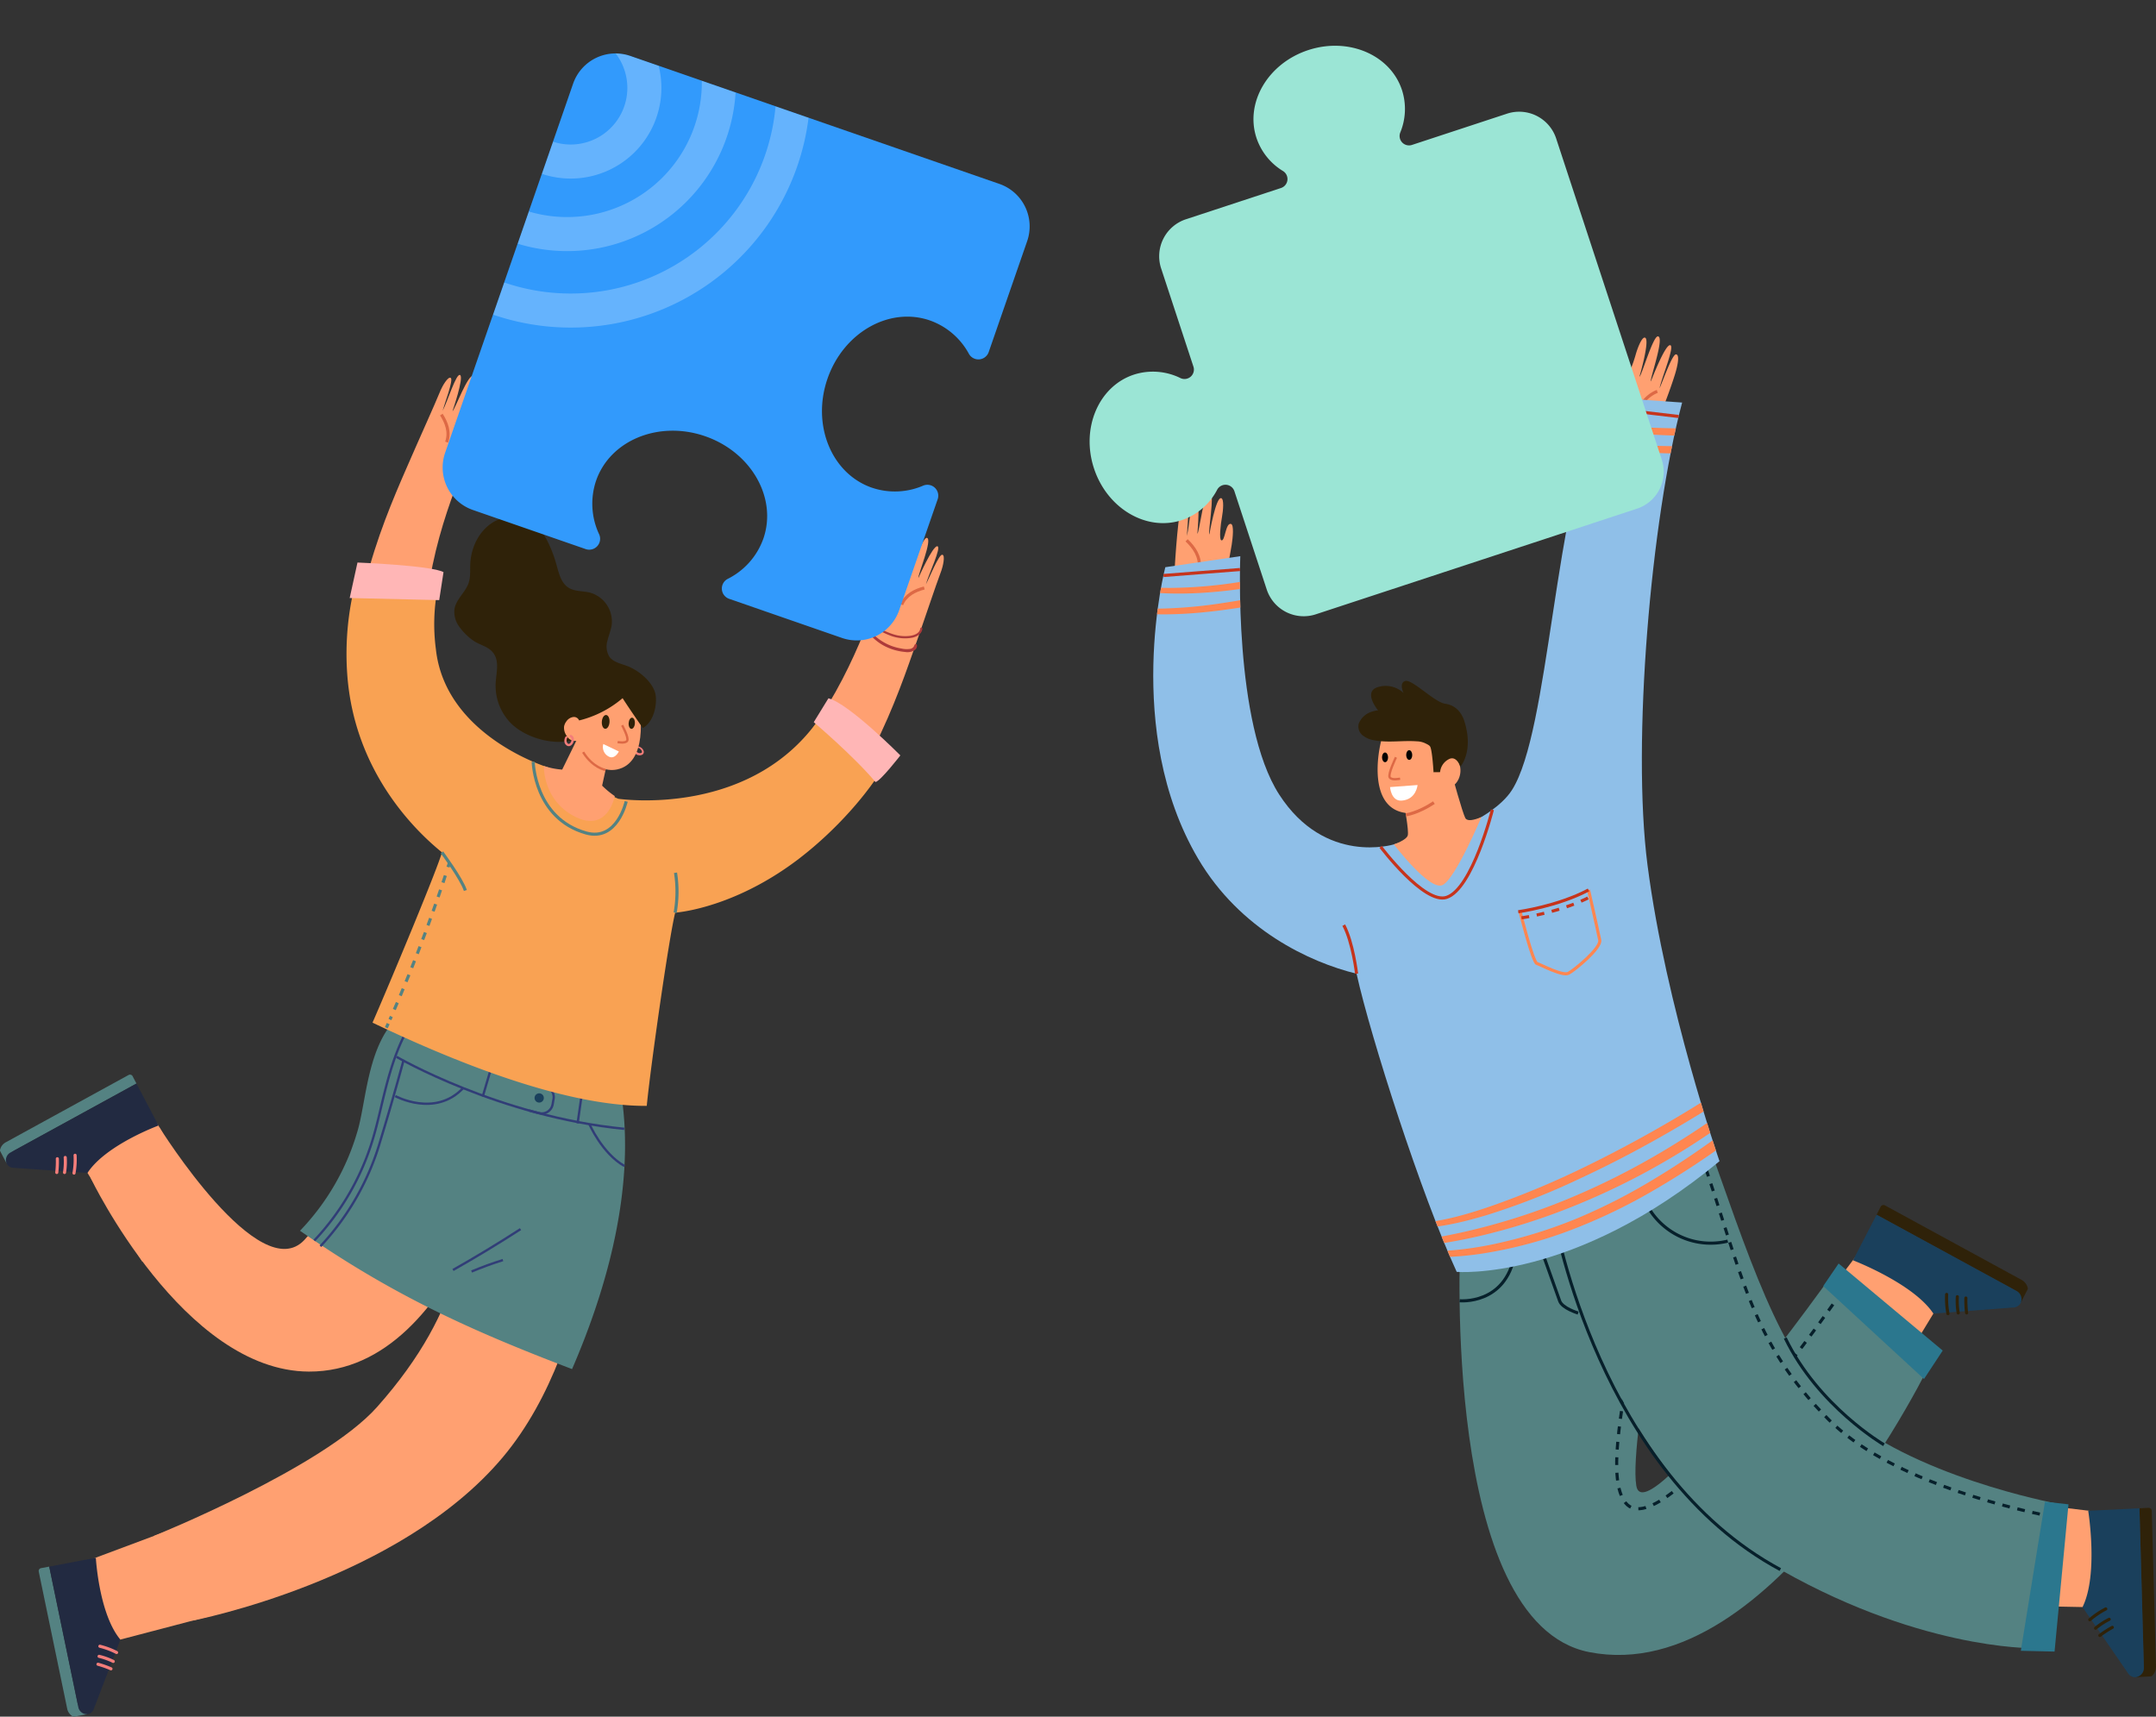 <svg xmlns="http://www.w3.org/2000/svg" xmlns:xlink="http://www.w3.org/1999/xlink" width="696.651" height="554.711" viewBox="0 0 696.651 554.711"><rect x="0" y="0" width="696.651" height="554.711" fill="#333333" stroke="none"/><defs><clipPath id="clip-path"><rect id="Rectangle_3305" data-name="Rectangle 3305" width="696.651" height="554.711" transform="translate(0 50)" fill="none"></rect></clipPath><clipPath id="clip-path-2"><rect id="Rectangle_3301" data-name="Rectangle 3301" width="696.651" height="604.711" fill="none"></rect></clipPath><clipPath id="clip-path-3"><path id="Path_12864" data-name="Path 12864" d="M164.574,67.348,123.219,186.593a14.535,14.535,0,0,0,8.971,18.5l36.435,12.636a3.517,3.517,0,0,0,4.365-4.763A23.235,23.235,0,0,1,172,195.62c4.544-13.1,20.324-19.526,35.248-14.35s23.338,19.992,18.795,33.093a23.231,23.231,0,0,1-11.518,13,3.517,3.517,0,0,0,.479,6.444l36.435,12.636a14.534,14.534,0,0,0,18.5-8.97l12.429-35.839a3.515,3.515,0,0,0-4.652-4.413,23.077,23.077,0,0,1-16.577.676c-13.1-4.543-19.526-20.325-14.35-35.248s19.991-23.337,33.093-18.793a23.065,23.065,0,0,1,12.6,10.793,3.517,3.517,0,0,0,6.388-.583l12.429-35.839a14.535,14.535,0,0,0-8.971-18.5L183.069,58.378a14.517,14.517,0,0,0-18.5,8.97" transform="translate(-122.413 -57.571)" fill="none"></path></clipPath><clipPath id="clip-path-4"><rect id="Rectangle_3302" data-name="Rectangle 3302" width="156.793" height="156.794" fill="none"></rect></clipPath><clipPath id="clip-path-6"><path id="Path_12903" data-name="Path 12903" d="M434.849,279.588c-3.413,5.375-10.865,9.291-10.865,9.291l-27.3,8.276s-22.195,6.882-37.034-16.085-12.582-77.042-12.582-77.042l-24.232,3.56s-13.83,52.749,10.6,94.19c13.53,22.949,36,33.452,51.2,37.17,4.546,20.574,20.957,71.605,32.356,96.335,0,0,37.83,3.28,84.917-35.756,0,0-17.332-49.829-23.258-95.667-5.127-39.641,1.14-111.693,11.184-149.478l-25.915-1.811c-15.656,36.233-16.941,107.9-29.075,127.017" transform="translate(-318.939 -152.571)" fill="none"></path></clipPath></defs><g id="Group_5069" data-name="Group 5069" transform="translate(0 -50)"><g id="Group_4537" data-name="Group 4537" transform="translate(0 0)" clip-path="url(#clip-path)"><g id="Group_4525" data-name="Group 4525"><g id="Group_4524" data-name="Group 4524" clip-path="url(#clip-path-2)"><path id="Path_12791" data-name="Path 12791" d="M162.788,350.293s-17,87.145-67.183,87c-40.566-.12-70.482-62.438-70.482-62.438l22.2-16.426s32.335,51.948,46.837,36.29c19.284-20.823,25.321-62.691,25.321-62.691" transform="translate(4.23 55.906)" fill="#ffa071"></path><path id="Path_12792" data-name="Path 12792" d="M186.825,330.074l.206,33.673s.185,65.245-31.729,103.244c-33.475,39.857-100.108,52.749-100.108,52.749l-12.728-27.3s54.754-22.036,72.241-41.718c28.983-32.621,28.778-57.574,30.935-79.548,3.333-33.971,2.8-51.039,2.8-51.039" transform="translate(7.15 53.904)" fill="#ffa071"></path><path id="Path_12793" data-name="Path 12793" d="M11.469,476.55l2.636-.492L23.2,519.834a4.816,4.816,0,0,0,3.063,3.634l.107.284-4.239.791a.632.632,0,0,1-.456-.089l-.126-.081a3.711,3.711,0,0,1-1.647-2.444l-9.187-44.277a.944.944,0,0,1,.755-1.1" transform="translate(1.801 80.158)" fill="#548282"></path><path id="Path_12794" data-name="Path 12794" d="M60.76,463.25,28.044,475.479l-13.262,4.939,8.85,42.466a2.023,2.023,0,0,0,3.977,0l6.948-20.61,34.508-9.043" transform="translate(2.489 78.001)" fill="#ffa071"></path><path id="Path_12795" data-name="Path 12795" d="M36.6,500.051,28.08,522.3a2.551,2.551,0,0,1-2.065,1.841,2.779,2.779,0,0,1-2.985-2.166l-9.416-45.5,15.062-2.861s.994,18.155,7.929,26.442" transform="translate(2.292 79.746)" fill="#222a41"></path><path id="Path_12796" data-name="Path 12796" d="M33.02,500.107a24.662,24.662,0,0,0-5.4-2.02" transform="translate(4.651 83.867)" fill="none" stroke="#f47d7a" stroke-linecap="round" stroke-linejoin="round" stroke-width="1"></path><path id="Path_12797" data-name="Path 12797" d="M31.977,502.511a21.658,21.658,0,0,0-4.575-1.636" transform="translate(4.614 84.337)" fill="none" stroke="#f47d7a" stroke-linecap="round" stroke-linejoin="round" stroke-width="1"></path><path id="Path_12798" data-name="Path 12798" d="M31.293,504.538a30.3,30.3,0,0,0-4.194-1.476" transform="translate(4.563 84.705)" fill="none" stroke="#f47d7a" stroke-linecap="round" stroke-linejoin="round" stroke-width="1"></path><path id="Path_12799" data-name="Path 12799" d="M42.847,340.5l1.241,2.377-39.2,21.5a4.817,4.817,0,0,0-2.579,3.994l-.241.186-2-3.823a.627.627,0,0,1-.049-.461l.041-.145a3.706,3.706,0,0,1,1.855-2.29L41.572,340.1a.944.944,0,0,1,1.275.4" transform="translate(0 57.248)" fill="#548282"></path><path id="Path_12800" data-name="Path 12800" d="M65.183,381.583,50.509,355.369l-8.6-11.238L3.89,365.016a2.023,2.023,0,0,0,1.164,3.8l21.742.616,18.742,30.353" transform="translate(0.472 57.944)" fill="#ffa071"></path><path id="Path_12801" data-name="Path 12801" d="M27.99,371.344,4.225,369.7a2.551,2.551,0,0,1-2.365-1.436,2.779,2.779,0,0,1,1.2-3.489l40.757-22.312,7.142,13.565S33.886,362.29,27.99,371.344" transform="translate(0.273 57.663)" fill="#222a41"></path><path id="Path_12802" data-name="Path 12802" d="M20.464,368.054a24.659,24.659,0,0,0,.352-5.753" transform="translate(3.446 61.004)" fill="none" stroke="#f47d7a" stroke-linecap="round" stroke-linejoin="round" stroke-width="1"></path><path id="Path_12803" data-name="Path 12803" d="M17.843,367.759a21.627,21.627,0,0,0,.224-4.854" transform="translate(3.004 61.106)" fill="none" stroke="#f47d7a" stroke-linecap="round" stroke-linejoin="round" stroke-width="1"></path><path id="Path_12804" data-name="Path 12804" d="M15.7,367.7a30.285,30.285,0,0,0,.185-4.442" transform="translate(2.643 61.165)" fill="none" stroke="#f47d7a" stroke-linecap="round" stroke-linejoin="round" stroke-width="1"></path><path id="Path_12805" data-name="Path 12805" d="M115.337,323.511c-10.633,9.046-10.867,27.847-13.843,37.691a77.46,77.46,0,0,1-18.52,32.019c29.241,20.346,54.1,31.841,87.9,44.7,22.073-51.015,18.86-85.746,12.054-103.74" transform="translate(13.971 54.472)" fill="#548282"></path><path id="Path_12806" data-name="Path 12806" d="M116.663,328.05c-6.032,11.275-7.777,24.687-10.751,34.531a82.137,82.137,0,0,1-18.991,33.035" transform="translate(14.636 55.236)" fill="none" stroke="#313d77" stroke-width="0.75"></path><path id="Path_12807" data-name="Path 12807" d="M115.507,335.9c-2.691,9.927-4.748,16.972-7.724,26.817a83.928,83.928,0,0,1-19.168,33.42" transform="translate(14.921 56.559)" fill="none" stroke="#313d77" stroke-width="0.75"></path><path id="Path_12808" data-name="Path 12808" d="M109.669,335.077s33.139,19.293,73.581,23.259" transform="translate(18.466 56.42)" fill="none" stroke="#313d77" stroke-width="0.75"></path><path id="Path_12809" data-name="Path 12809" d="M143.9,341.524l8.071,2a3.575,3.575,0,0,1,2.663,4.092l-.3,1.715a3.575,3.575,0,0,1-4.428,2.838l-3.141-.822" transform="translate(24.229 57.505)" fill="none" stroke="#313d77" stroke-width="0.75"></path><path id="Path_12810" data-name="Path 12810" d="M150.71,347.243a1.493,1.493,0,1,1-.8-1.956,1.494,1.494,0,0,1,.8,1.956" transform="translate(24.893 58.119)" fill="#1a405c"></path><line id="Line_293" data-name="Line 293" y1="10.548" x2="3.104" transform="translate(155.991 393.766)" fill="none" stroke="#313d77" stroke-width="0.75"></line><line id="Line_294" data-name="Line 294" x1="1.536" y2="10.692" transform="translate(186.634 402.289)" fill="none" stroke="#313d77" stroke-width="0.75"></line><path id="Path_12811" data-name="Path 12811" d="M109.316,346.3s12.865,7.037,21.921-2.584" transform="translate(18.406 57.875)" fill="none" stroke="#313d77" stroke-width="0.75"></path><path id="Path_12812" data-name="Path 12812" d="M163.012,353.694s4.145,9.492,11.313,13.522" transform="translate(27.448 59.554)" fill="none" stroke="#313d77" stroke-width="0.75"></path><path id="Path_12813" data-name="Path 12813" d="M147.1,382.722q-10.71,6.928-21.821,13.207" transform="translate(21.094 64.442)" fill="none" stroke="#313d77" stroke-width="0.75"></path><path id="Path_12814" data-name="Path 12814" d="M140.543,391.281q-5.144,1.611-10.12,3.7" transform="translate(21.96 65.883)" fill="none" stroke="#313d77" stroke-width="0.75"></path><path id="Path_12815" data-name="Path 12815" d="M206.031,276.834c23.975-19.8,34.4-44.144,41.092-61.349,1.3-3.351,3.169-9.736,4.4-13.113.729-1.991,2.236-5.514,3.163-5.317,1.7.36-1.035,5.553.194,5.681.745.076,2.416-3.907,3.162-6.133.666-1.985,2.05-5.063,2.926-4.877,1.664.352-2.123,11.2-2.123,11.2.5.106,4.505-11.527,5.928-11.381,2.049.212-3.049,12.385-2.694,12.932,0,0,4.578-10.377,6.094-10.221s-2.892,9.231-3.677,12.317c1.077-2.07,4.164-9.691,5.271-9.576s.132,4.009-.256,5.057c-2.344,6.334-4.871,14.1-6.555,18.851-6.109,17.255-15.68,48.976-38.507,70.734" transform="translate(34.691 32.252)" fill="#ffa071"></path><path id="Path_12816" data-name="Path 12816" d="M256.665,205.409c-2.971.772-5.973,2.23-7.307,5.384" transform="translate(41.986 34.586)" fill="none" stroke="#dd6945" stroke-linejoin="round" stroke-width="1"></path><path id="Path_12817" data-name="Path 12817" d="M239.52,215.248c-1.2,1.1,1.025,3.249,1.753,4.036a15.913,15.913,0,0,0,4.768,3.482,17.967,17.967,0,0,0,6.218,1.681,4.224,4.224,0,0,0,2.912-.549,1.635,1.635,0,0,0,.8-1.852.38.38,0,0,0-.595-.076c-.219.271-.266.605-.485.87a1.888,1.888,0,0,1-1.04.6,7.535,7.535,0,0,1-2.818-.109,16.6,16.6,0,0,1-4.723-1.487,17.194,17.194,0,0,1-3.678-2.438,20.111,20.111,0,0,1-1.591-1.533c-.52-.567-1.6-1.54-1.229-2.394a.188.188,0,0,0-.294-.227" transform="translate(40.272 36.234)" fill="#ad3a3a"></path><path id="Path_12818" data-name="Path 12818" d="M240.531,213.239a1,1,0,0,0-1.064,1.095c.026.895,1.022,1.429,1.671,1.857a29.07,29.07,0,0,0,6.337,3.33,13.216,13.216,0,0,0,6.9.652c1.527-.31,3.206-1.229,3.346-2.943.037-.458-.648-.439-.7,0-.182,1.466-1.83,2.089-3.1,2.3a12.343,12.343,0,0,1-5.358-.412,21.417,21.417,0,0,1-4.681-2.047c-.737-.419-1.462-.86-2.178-1.313a8.627,8.627,0,0,1-1.158-.776c-.343-.307-.8-1.269-.013-1.375a.182.182,0,0,0,0-.365" transform="translate(40.321 35.903)" fill="#ad3a3a"></path><path id="Path_12819" data-name="Path 12819" d="M121.639,249.347c-4.122-30.818,4.783-55.762,11.575-72.927,1.323-3.344,4.3-9.294,5.685-12.611.819-1.955,2.108-5.563,1.295-6.049-1.491-.891-3.017,4.776-4,4.033-.6-.45.884-4.506,1.851-6.646.862-1.909,1.939-5.107,1.171-5.566-1.459-.873-6.057,9.655-6.057,9.655-.442-.263,4.533-11.516,3.391-12.375-1.646-1.239-6.184,11.156-6.816,11.315,0,0,3.7-10.722,2.48-11.639s-4.156,8.736-5.678,11.533c.617-2.25,3.534-9.937,2.645-10.605s-2.822,2.85-3.25,3.881c-2.587,6.239-6.01,13.648-8.009,18.28-7.25,16.807-21.8,46.576-19.851,78.051" transform="translate(16.482 24.663)" fill="#ffa071"></path><path id="Path_12820" data-name="Path 12820" d="M122.06,157.448c1.653,2.586,2.864,5.7,1.7,8.916" transform="translate(20.552 26.511)" fill="none" stroke="#dd6945" stroke-linejoin="round" stroke-width="1"></path><path id="Path_12821" data-name="Path 12821" d="M242.341,293.37c11.78-9.076,22.336-21.125,27.855-30.844-3.261-5.909-8.273-16.346-20-16.586-21.96,35.04-66.578,28.3-66.578,28.3l-22.7-10.14s-33.173-10.08-36.212-38.211a61.1,61.1,0,0,1,.693-20.222c-6.978-.461-15.711-2.251-25.748-4.572a92.551,92.551,0,0,0-3.568,33.168c2.289,30.9,21.538,49.956,30.576,57.286-1.1,4.518-15.86,39.947-22.425,55.042,35.674,17.031,66.477,27.035,88.613,26.891,1.112-11.826,7.089-53.93,9.18-62.428,5.725-.531,22.251-3.761,40.32-17.683" transform="translate(16.136 33.86)" fill="#f9a253"></path><path id="Path_12822" data-name="Path 12822" d="M125.632,210.512l1.392-9.043c-3.988-2.165-27.8-3.1-27.8-3.1l-2.517,11.47Z" transform="translate(16.284 33.401)" fill="#ffb6b6"></path><path id="Path_12823" data-name="Path 12823" d="M186.835,284.165a39.056,39.056,0,0,1-.118,12.9" transform="translate(31.439 47.847)" fill="none" stroke="#548282" stroke-width="1"></path><path id="Path_12824" data-name="Path 12824" d="M147.458,253.469s.362,18.258,17.057,23c10.109,2.872,12.99-10.188,12.99-10.188" transform="translate(24.829 42.679)" fill="none" stroke="#548282" stroke-width="1"></path><path id="Path_12825" data-name="Path 12825" d="M122.211,278.512s6.285,8.447,7.58,12.33" transform="translate(20.578 46.895)" fill="none" stroke="#548282" stroke-width="1"></path><path id="Path_12826" data-name="Path 12826" d="M124.339,281.419s-.145.481-.431,1.39" transform="translate(20.863 47.385)" fill="none" stroke="#548282" stroke-width="1"></path><path id="Path_12827" data-name="Path 12827" d="M125.743,284.93c-2.527,7.767-8.678,25.723-17.89,46.542" transform="translate(18.16 47.976)" fill="none" stroke="#548282" stroke-width="1" stroke-dasharray="2.44 2.44"></path><path id="Path_12828" data-name="Path 12828" d="M107.441,325.887q-.3.666-.6,1.335" transform="translate(17.99 54.872)" fill="none" stroke="#548282" stroke-width="1"></path><path id="Path_12829" data-name="Path 12829" d="M229.786,235.919l-4.738,7.717s13.069,11.093,19.944,19.337c1.6-.273,8.04-8.609,8.04-8.609s-16.672-16.808-23.246-18.445" transform="translate(37.893 39.724)" fill="#ffb6b6"></path><path id="Path_12849" data-name="Path 12849" d="M176.042,249.554a2.047,2.047,0,0,1,1.706,1.02,1,1,0,0,1,.113.41c0,.013,0,.106,0,.061a.613.613,0,0,1-.029.119c.015-.047-.02.036-.028.05-.026.043.027-.028-.007.01a.375.375,0,0,1-.062.06c.006,0-.061.034-.078.042s-.058.021-.1.034-.076.02-.116.027l-.064.012c-.064.01.015,0-.023,0a1.757,1.757,0,0,1-.248,0l-.049,0c-.009,0-.078-.012-.035,0s-.026-.006-.035-.008q-.04-.007-.081-.018c-.043-.011-.085-.022-.127-.036l-.062-.022c-.063-.02.014.009-.021-.007a1.734,1.734,0,0,1-.245-.136c-.042-.028-.081-.058-.122-.087l-.054-.037c-.049-.034.063.053-.019-.014a1.8,1.8,0,0,0-.286-.182.273.273,0,0,0-.4.3,1.33,1.33,0,0,0,1.047.88,1.83,1.83,0,0,0,1.385-.151,1.032,1.032,0,0,0,.376-1.284,2.182,2.182,0,0,0-.886-1.039,2.344,2.344,0,0,0-1.455-.354.174.174,0,0,0,0,.347" transform="translate(29.562 41.96)" fill="#f47d7a"></path><path id="Path_12850" data-name="Path 12850" d="M179.1,236.354c1.7,5.765,3.372,21.505-6.4,23.554-7.635,1.6-14.251-8.221-14.274-14.973-.014-4.009,1.525-9.922,4.8-12.575,5.241-4.247,13.938-2.593,15.881,3.994" transform="translate(26.674 38.73)" fill="#ffa071"></path><path id="Path_12851" data-name="Path 12851" d="M171.365,252.892l-2.132,9.679a27.827,27.827,0,0,0,4.082,3.373s-2.2,11.965-12.753,6.691-10.151-16.41-10.151-16.41a25.145,25.145,0,0,0,5.915,1.17L162.3,245.22" transform="translate(25.326 41.29)" fill="#ffa071"></path><path id="Path_12852" data-name="Path 12852" d="M162.137,252.264a34.235,34.235,0,0,0,17.884-7.918c2.3,3.6,6.522,9.647,6.522,9.647,3.677-2.074,4.55-7.541,4.182-10.445-.514-4.054-5.307-8.177-9.365-9.653-2.035-.741-4.39-1.217-5.637-2.986a6.444,6.444,0,0,1-.581-5.165c.408-1.739,1.139-3.4,1.373-5.174a9.712,9.712,0,0,0-7-10.323c-2.32-.589-4.922-.315-6.95-1.588-2.462-1.545-3.157-4.735-3.935-7.536-1.2-4.317-3.56-10.026-6.858-13.143-3.5-3.305-9.693-2.851-13.575-.491-4.566,2.776-7.164,8.162-7.392,13.5-.088,2.047.126,4.155-.525,6.1-1.007,3.007-3.948,5.171-4.546,8.286a7.906,7.906,0,0,0,1.531,5.9,18.49,18.49,0,0,0,4.877,4.709c2.185,1.368,4.849,1.762,6.344,4.1,1.712,2.676.712,6.153.525,9.324a17.3,17.3,0,0,0,4.411,12.5c4.707,5.183,14.484,8.04,21.21,5.787" transform="translate(21.153 31.253)" fill="#2f2209"></path><path id="Path_12853" data-name="Path 12853" d="M160.988,242.709a1.812,1.812,0,0,0-1.937-1.625,3.243,3.243,0,0,0-2.323,1.45,3.825,3.825,0,0,0-.721,1.614,4.376,4.376,0,0,0,.842,3.033,3.083,3.083,0,0,0,4.573,1.028" transform="translate(26.262 40.593)" fill="#ffa071"></path><path id="Path_12854" data-name="Path 12854" d="M172.267,243.374s2.165,3.948,1.646,4.959-3.108.464-3.108.464" transform="translate(28.76 40.979)" fill="none" stroke="#dd6945" stroke-linejoin="round" stroke-width="0.75"></path><path id="Path_12855" data-name="Path 12855" d="M171.888,250.969l-5.018-2.409a3.455,3.455,0,0,0,1.859,4.106c1.933.9,3.159-1.7,3.159-1.7" transform="translate(28.076 41.852)" fill="#fff"></path><path id="Path_12856" data-name="Path 12856" d="M168.52,256.571s-4.1-.688-7.256-5.762" transform="translate(27.153 42.231)" fill="none" stroke="#dd6945" stroke-linejoin="round" stroke-width="0.75"></path><path id="Path_12857" data-name="Path 12857" d="M157.12,246.682a.534.534,0,0,0-.091-.155.3.3,0,0,0-.293-.077c-.336.1-.456.48-.549.784a2.322,2.322,0,0,0-.1.971,1.741,1.741,0,0,0,.86,1.333,1.126,1.126,0,0,0,1,.054,1.818,1.818,0,0,0,.65-.506,2.432,2.432,0,0,0,.558-1.534,1.517,1.517,0,0,0-.9-1.5.4.4,0,0,0-.449.583.483.483,0,0,0,.256.189c.058.026-.049-.025.007.006.011.006.081.05.027.01a.845.845,0,0,1,.093.09c.03.032,0,0,0-.006.015.02.029.042.043.064a.624.624,0,0,1,.1.213c.013.044.025.09.034.137.006.026.01.051.014.078,0-.009-.006-.051,0-.006a2.19,2.19,0,0,1,0,.315,2.13,2.13,0,0,1-.128.506,1.445,1.445,0,0,1-.311.463.752.752,0,0,1-.4.256.587.587,0,0,1-.45-.223,1.066,1.066,0,0,1-.243-.429,1.535,1.535,0,0,1-.026-.724,2.741,2.741,0,0,1,.113-.408c.023-.064.049-.137.075-.2,0,.008-.028.026-.034.032.042-.047.085-.068.117-.125l-.1.1.02-.013a.251.251,0,0,0,.113-.278" transform="translate(26.279 41.426)" fill="#f47d7a"></path><path id="Path_12858" data-name="Path 12858" d="M168.929,242.852c-.086,1.23-.713,2.19-1.4,2.142s-1.175-1.085-1.089-2.316.713-2.19,1.4-2.142,1.175,1.085,1.089,2.316" transform="translate(28.023 40.501)" fill="#2f2209"></path><path id="Path_12859" data-name="Path 12859" d="M175.872,243.153c-.07,1-.577,1.774-1.134,1.735s-.951-.879-.881-1.875.577-1.774,1.133-1.735.952.879.882,1.875" transform="translate(29.272 40.626)" fill="#2f2209"></path><path id="Path_12860" data-name="Path 12860" d="M261.129,197.9c-13.1-4.544-19.526-20.325-14.351-35.248s19.992-23.338,33.093-18.795a23.07,23.07,0,0,1,12.6,10.795,3.517,3.517,0,0,0,6.388-.584l12.429-35.839a14.535,14.535,0,0,0-8.971-18.494L183.069,58.377a14.536,14.536,0,0,0-18.5,8.97L123.219,186.593a14.536,14.536,0,0,0,8.97,18.5l36.436,12.636a3.516,3.516,0,0,0,4.364-4.763A23.235,23.235,0,0,1,172,195.62c4.544-13.1,20.324-19.526,35.248-14.351s23.337,19.992,18.795,33.093a23.234,23.234,0,0,1-11.518,13,3.517,3.517,0,0,0,.479,6.444l36.435,12.636a14.535,14.535,0,0,0,18.5-8.97l12.429-35.839a3.516,3.516,0,0,0-4.654-4.414,23.068,23.068,0,0,1-16.576.678" transform="translate(20.612 9.694)" fill="#329afc"></path></g></g><g id="Group_4530" data-name="Group 4530" transform="translate(143.025 67.265)"><g id="Group_4529" data-name="Group 4529" clip-path="url(#clip-path-3)"><g id="Group_4528" data-name="Group 4528" transform="translate(-37.009 -67.265)" opacity="0.25"><g id="Group_4527" data-name="Group 4527"><g id="Group_4526" data-name="Group 4526" clip-path="url(#clip-path-4)"><path id="Path_12861" data-name="Path 12861" d="M238.6,92.385A71.956,71.956,0,1,1,183.122,7.077,71.955,71.955,0,0,1,238.6,92.385Z" transform="translate(-89.811 0.926)" fill="none" stroke="#fff" stroke-width="11"></path><path id="Path_12862" data-name="Path 12862" d="M211.875,82.8a49.03,49.03,0,1,1-37.8-58.128A49.03,49.03,0,0,1,211.875,82.8Z" transform="translate(-86.674 3.973)" fill="none" stroke="#fff" stroke-width="11"></path><path id="Path_12863" data-name="Path 12863" d="M184.547,75.462A23.8,23.8,0,1,1,166.2,47.248,23.8,23.8,0,0,1,184.547,75.462Z" transform="translate(-82.87 7.868)" fill="none" stroke="#fff" stroke-width="11"></path></g></g></g></g></g><g id="Group_4532" data-name="Group 4532"><g id="Group_4531" data-name="Group 4531" clip-path="url(#clip-path-2)"><path id="Path_12865" data-name="Path 12865" d="M340.647,210.631c.6-3.844,2.091-10.878,2.686-14.722.352-2.267.765-6.391-.215-6.69-1.8-.547-1.923,5.8-3.154,5.279-.747-.318-.245-4.963.213-7.461.408-2.228.707-5.866-.22-6.148-1.76-.536-3.848,11.715-3.848,11.715-.532-.161,1.763-13.273.339-13.878-2.05-.872-3.588,13.323-4.212,13.656,0,0,1.094-12.222-.425-12.867s-2.088,10.255-2.96,13.587c.062-2.524,1.124-11.354.016-11.824s-2.221,3.727-2.4,4.922c-1.092,7.224-1.82,21.755-1.82,21.755" transform="translate(54.663 30.087)" fill="#ffa071"></path><path id="Path_12866" data-name="Path 12866" d="M328.158,192.217c2.409,2.285,4.49,5.235,4.1,8.921" transform="translate(55.255 32.365)" fill="none" stroke="#dd6945" stroke-linejoin="round" stroke-width="1"></path><path id="Path_12867" data-name="Path 12867" d="M445.278,163.592a98.978,98.978,0,0,1,.866-14.765c.363-2.526.549-6.413,1.591-6.244,1.91.312,1.245,6.153,2.619,6.229.833.047,2.466-4.483,3.171-7,.627-2.249,1.993-5.753,2.977-5.592,1.871.3-1.728,12.6-1.728,12.6.566.092,4.36-13.092,5.951-13,2.291.127-2.692,13.971-2.265,14.563,0,0,4.5-11.813,6.2-11.72s-2.7,10.448-3.394,13.931c1.081-2.365,4.085-11.037,5.321-10.956,1.285.083.471,3.786-.269,6.229-2.179,7.209-7.55,20.229-7.55,20.229" transform="translate(74.974 22.868)" fill="#ffa071"></path><path id="Path_12868" data-name="Path 12868" d="M459.021,151.047c-1.5.469-4.172,2.381-4.774,4.032" transform="translate(76.485 25.433)" fill="none" stroke="#dd6945" stroke-linejoin="round" stroke-width="1"></path><path id="Path_12869" data-name="Path 12869" d="M449.7,148.3a10.526,10.526,0,0,1,1.584,5.6" transform="translate(75.72 24.97)" fill="none" stroke="#dd6945" stroke-linejoin="round" stroke-width="1"></path><path id="Path_12870" data-name="Path 12870" d="M520.3,376.61l-1.324,2.581,43.589,23.789a5.21,5.21,0,0,1,2.82,4.3l.26.2,2.13-4.151a.679.679,0,0,0,.049-.5l-.044-.157a4.013,4.013,0,0,0-2.025-2.463l-44.081-24.041a1.02,1.02,0,0,0-1.375.442" transform="translate(87.385 63.32)" fill="#2f2209"></path><path id="Path_12871" data-name="Path 12871" d="M493.176,422.893l22.791-30.137,9.219-12.222,42.307,23.131a2.188,2.188,0,0,1-1.233,4.122l-23.514.834L522.7,441.6" transform="translate(83.04 64.073)" fill="#ffa071"></path><path id="Path_12872" data-name="Path 12872" d="M538.435,410.692l25.7-1.961a2.762,2.762,0,0,0,2.548-1.571,3.008,3.008,0,0,0-1.324-3.764l-45.279-24.656-7.621,14.73s19.532,7.474,25.979,17.223" transform="translate(86.286 63.771)" fill="#1a405c"></path><path id="Path_12873" data-name="Path 12873" d="M538.788,407a26.707,26.707,0,0,1-.425-6.222" transform="translate(90.643 67.483)" fill="none" stroke="#2f2209" stroke-linecap="round" stroke-linejoin="round" stroke-width="1"></path><path id="Path_12874" data-name="Path 12874" d="M541.6,406.664a23.458,23.458,0,0,1-.281-5.25" transform="translate(91.141 67.589)" fill="none" stroke="#2f2209" stroke-linecap="round" stroke-linejoin="round" stroke-width="1"></path><path id="Path_12875" data-name="Path 12875" d="M543.91,406.581a32.938,32.938,0,0,1-.234-4.8" transform="translate(91.543 67.651)" fill="none" stroke="#2f2209" stroke-linecap="round" stroke-linejoin="round" stroke-width="1"></path><path id="Path_12876" data-name="Path 12876" d="M403.9,389.939s-6.283,123.043,41.634,132.466c60.5,11.9,111.12-95.1,111.12-95.1l-30.892-29.218s-62.3,87.259-65,70.563,15.231-86.747-.9-103.768" transform="translate(67.963 61.438)" fill="#548282"></path><path id="Path_12877" data-name="Path 12877" d="M519.857,405.017s-57.5,83.638-69.867,68.254c-11.748-14.615,17.156-85.835,1.027-102.856" transform="translate(75.281 62.37)" fill="none" stroke="#07202b" stroke-linejoin="round" stroke-width="1" stroke-dasharray="2.5 2.5"></path><path id="Path_12878" data-name="Path 12878" d="M594.728,459.8l-2.9.152,1.333,49.64a5.209,5.209,0,0,1-2.3,4.6l-.041.326,4.658-.243a.686.686,0,0,0,.457-.209l.112-.118a4.007,4.007,0,0,0,1.112-2.987L595.8,460.768a1.022,1.022,0,0,0-1.074-.967" transform="translate(99.482 77.42)" fill="#2f2209"></path><path id="Path_12879" data-name="Path 12879" d="M546.016,456.738l37.509,4.562,15.2,1.83,1.258,48.2a2.188,2.188,0,0,1-4.184,1.006l-12.536-19.912-38.585-.756" transform="translate(91.712 76.905)" fill="#ffa071"></path><path id="Path_12880" data-name="Path 12880" d="M575.935,491.857l14.607,21.233a2.761,2.761,0,0,0,2.639,1.413,3.006,3.006,0,0,0,2.589-3.036l-1.432-51.537-16.565.811s3.352,20.643-1.838,31.116" transform="translate(96.975 77.442)" fill="#1a405c"></path><path id="Path_12881" data-name="Path 12881" d="M577.945,491.254a26.644,26.644,0,0,1,5.165-3.493" transform="translate(97.313 82.128)" fill="none" stroke="#2f2209" stroke-linecap="round" stroke-linejoin="round" stroke-width="1"></path><path id="Path_12882" data-name="Path 12882" d="M579.541,493.516a23.543,23.543,0,0,1,4.4-2.881" transform="translate(97.582 82.612)" fill="none" stroke="#2f2209" stroke-linecap="round" stroke-linejoin="round" stroke-width="1"></path><path id="Path_12883" data-name="Path 12883" d="M580.722,495.474a32.862,32.862,0,0,1,4.037-2.616" transform="translate(97.781 82.987)" fill="none" stroke="#2f2209" stroke-linecap="round" stroke-linejoin="round" stroke-width="1"></path><path id="Path_12884" data-name="Path 12884" d="M429.65,382.285s15.3,80.732,69.448,112.919c47.4,28.179,85.185,27.6,85.185,27.6l7.459-46.815s-46.72-8.771-70.236-30.361c-19.1-17.537-28.719-49.136-43.56-90.78" transform="translate(72.344 59.749)" fill="#548282"></path><path id="Path_12885" data-name="Path 12885" d="M430.04,380.518s14.4,81.2,72.813,112.583" transform="translate(72.409 64.071)" fill="none" stroke="#07202b" stroke-linejoin="round" stroke-width="1"></path><path id="Path_12886" data-name="Path 12886" d="M525.615,447.327s-21.228-12.387-31.893-34.489" transform="translate(83.132 69.513)" fill="none" stroke="#07202b" stroke-linejoin="round" stroke-width="1"></path><path id="Path_12887" data-name="Path 12887" d="M568,462.3s-.5-.088-1.43-.268" transform="translate(95.397 77.796)" fill="none" stroke="#07202b" stroke-linejoin="round" stroke-width="1"></path><path id="Path_12888" data-name="Path 12888" d="M579.968,478.455c-12.549-2.667-49.543-11.829-68.1-30.407-25.711-25.742-27.855-47.166-41.807-87.023" transform="translate(79.148 60.789)" fill="none" stroke="#07202b" stroke-linejoin="round" stroke-width="1" stroke-dasharray="2.491 2.491"></path><path id="Path_12889" data-name="Path 12889" d="M469.715,360.038q-.242-.685-.49-1.379" transform="translate(79.007 60.39)" fill="none" stroke="#07202b" stroke-linejoin="round" stroke-width="1"></path><path id="Path_12890" data-name="Path 12890" d="M566.671,458.112l7.6.844-4.5,47.581-10.9-.255Z" transform="translate(94.104 77.136)" fill="#2b778e"></path><path id="Path_12891" data-name="Path 12891" d="M455.766,376.588a23.358,23.358,0,0,0,25.767,11.046" transform="translate(76.741 63.409)" fill="none" stroke="#07202b" stroke-linejoin="round" stroke-width="1"></path><path id="Path_12892" data-name="Path 12892" d="M425.259,385.535l7.108,19.945c.835,2.345,5.961,3.892,5.961,3.892" transform="translate(71.605 64.916)" fill="none" stroke="#07202b" stroke-linejoin="round" stroke-width="1"></path><path id="Path_12893" data-name="Path 12893" d="M403.661,404.689s14.85,1.464,17.8-14.961" transform="translate(67.968 65.622)" fill="none" stroke="#07202b" stroke-linejoin="round" stroke-width="1"></path><path id="Path_12894" data-name="Path 12894" d="M504.221,399.528l32.566,30.025,6.05-9.189L509.2,392.232Z" transform="translate(84.9 66.043)" fill="#2b778e"></path><path id="Path_12895" data-name="Path 12895" d="M463.924,152.571c-15.656,36.233-16.941,107.9-29.075,127.017-3.413,5.373-10.866,9.291-10.866,9.291l-27.3,8.276s-22.193,6.882-37.035-16.085-12.581-77.042-12.581-77.042l-24.232,3.56s-13.83,52.749,10.6,94.19c13.531,22.949,36.007,33.453,51.2,37.17,4.546,20.574,20.957,71.605,32.357,96.336,0,0,37.827,3.28,84.914-35.757,0,0-17.329-49.828-23.258-95.666-5.126-39.642,1.14-111.695,11.185-149.479Z" transform="translate(53.702 25.69)" fill="#8fbfe8"></path></g></g><g id="Group_4534" data-name="Group 4534" transform="translate(372.641 178.261)"><g id="Group_4533" data-name="Group 4533" clip-path="url(#clip-path-6)"><path id="Path_12896" data-name="Path 12896" d="M389.56,398.614a102.016,102.016,0,0,0,26.388-1.246,141.834,141.834,0,0,0,26.56-7.334A179.651,179.651,0,0,0,467.6,378.081a272.394,272.394,0,0,0,23.715-15.288c7.808-5.588,15.361-11.509,22.76-17.626.451-.372.9-.741,1.349-1.118a10.128,10.128,0,0,0,1.264-1.4,1.412,1.412,0,0,0-1.7-2.207,40.614,40.614,0,0,0-5.8,4.377q-2.813,2.272-5.656,4.509c-3.645,2.865-7.293,5.723-11.013,8.491-7.487,5.572-15.194,10.857-23.19,15.673a187.551,187.551,0,0,1-24.343,12.551,153.633,153.633,0,0,1-26.058,8.3,111.517,111.517,0,0,1-26.151,2.792q-1.607-.032-3.214-.121c-1.036-.057-1.01,1.5,0,1.6" transform="translate(-307.177 -120.971)" fill="#ff8650"></path><path id="Path_12897" data-name="Path 12897" d="M386.049,397.037a176.467,176.467,0,0,0,28.138-4.317,206.3,206.3,0,0,0,27.073-8.5,229.533,229.533,0,0,0,25.907-12.035,239.234,239.234,0,0,0,24.121-15.018,189.277,189.277,0,0,0,21.837-17.556c.831-.794,1.611-1.641,2.4-2.477,1.033-1.094-.48-2.475-1.6-1.6-7.233,5.6-14.182,11.558-21.59,16.937a260.347,260.347,0,0,1-23.532,15.2A236.19,236.19,0,0,1,443.573,380.2a207.609,207.609,0,0,1-26.482,9.19,194.841,194.841,0,0,1-27.622,5.5q-1.709.209-3.42.382c-1.106.113-1.14,1.84,0,1.757" transform="translate(-307.781 -121.812)" fill="#ff8650"></path><path id="Path_12898" data-name="Path 12898" d="M389.672,392.176c8.515.194,17.023-1.824,25.132-4.239a225.355,225.355,0,0,0,30.174-11.829c10.389-4.811,20.517-10.175,30.413-15.929,9.016-5.243,17.862-10.806,26.37-16.841,6.293-4.463,12.673-9.111,17.964-14.765a8.753,8.753,0,0,0,.8-.984l.252-.366c.046-.068.346-.48.165-.28.95-1.049-.6-2.613-1.559-1.559.2-.223-.324.263-.414.334l-.358.282c-.05.04-.3.235-.03.023-.125.1-.255.189-.373.293-.155.135-.3.287-.445.43q-.8.768-1.625,1.508-1.9,1.709-3.86,3.354c-3.207,2.68-6.055,4.9-9.381,7.334-8.181,5.988-16.719,11.49-25.419,16.688q-14.618,8.733-29.927,16.238A277.526,277.526,0,0,1,417.731,384.5c-8.175,2.889-16.748,5.446-25.434,6.108q-1.309.1-2.624.127a.719.719,0,0,0,0,1.437" transform="translate(-307.146 -123.532)" fill="#ff8650"></path><path id="Path_12899" data-name="Path 12899" d="M429.857,158.259c13.863,4.856,28.582,5.975,43.167,6.17q3.007.04,6.017.041c1,0,2.007.02,3-.029,1.075-.054,2.158-.273,3.224-.423a.837.837,0,0,0,.606-.929.862.862,0,0,0-.831-.734c-.9-.112-1.818-.278-2.726-.339s-1.827-.008-2.731-.006c-1.824,0-3.646.029-5.469.029-3.557,0-7.113-.044-10.666-.175a149.434,149.434,0,0,1-21.359-2.111,94.335,94.335,0,0,1-11.837-2.942c-.928-.3-1.3,1.131-.4,1.448" transform="translate(-300.349 -151.864)" fill="#ff8650"></path><path id="Path_12900" data-name="Path 12900" d="M427.866,163.176c13.863,4.856,28.582,5.975,43.167,6.17q3.008.04,6.017.041c1,0,2.007.02,3-.029,1.074-.054,2.158-.273,3.223-.423a.838.838,0,0,0,.606-.929.862.862,0,0,0-.832-.734c-.9-.112-1.817-.278-2.725-.339s-1.827-.009-2.731-.006c-1.824,0-3.647.028-5.47.029-3.555,0-7.112-.044-10.665-.175a149.439,149.439,0,0,1-21.359-2.111,94.34,94.34,0,0,1-11.837-2.942c-.928-.3-1.3,1.131-.4,1.448" transform="translate(-300.685 -151.036)" fill="#ff8650"></path><path id="Path_12901" data-name="Path 12901" d="M313.229,206.861c14.473,2.26,29.054.755,43.4-1.67q3.034-.513,6.062-1.069c1.029-.187,2.065-.368,3.086-.595a29.968,29.968,0,0,0,2.983-.948c.861-.289.776-1.721-.226-1.663-.839.048-1.682.074-2.52.144-.956.082-1.908.31-2.851.484-1.782.33-3.558.681-5.338,1.011-3.564.659-7.134,1.272-10.719,1.8a149.71,149.71,0,0,1-21.52,1.783,94.364,94.364,0,0,1-12.156-.751c-.832-.107-1.035,1.344-.2,1.474" transform="translate(-319.99 -144.431)" fill="#ff8650"></path><path id="Path_12902" data-name="Path 12902" d="M308.99,212.608c14.473,2.26,29.054.755,43.4-1.671q3.034-.512,6.062-1.068c1.029-.187,2.065-.368,3.086-.595a30.29,30.29,0,0,0,2.983-.948c.861-.289.776-1.721-.226-1.664-.839.049-1.682.075-2.52.145-.956.081-1.908.31-2.851.484-1.781.328-3.558.681-5.338,1.011-3.562.659-7.134,1.272-10.719,1.8a149.719,149.719,0,0,1-21.52,1.784,94.385,94.385,0,0,1-12.156-.751c-.832-.107-1.035,1.344-.2,1.475" transform="translate(-320.704 -143.463)" fill="#ff8650"></path></g></g><g id="Group_4536" data-name="Group 4536"><g id="Group_4535" data-name="Group 4535" clip-path="url(#clip-path-2)"><path id="Path_12904" data-name="Path 12904" d="M375.77,314.35s-1.184-10.134-4.147-15.7" transform="translate(62.573 50.287)" fill="none" stroke="#c6341c" stroke-linejoin="round" stroke-width="1"></path><path id="Path_12905" data-name="Path 12905" d="M420.377,295.88s4.091,16.35,5.438,16.794,8.314,4.193,10.245,3.164,10.6-8.147,10.064-10.714c-1.069-5.136-3.615-16.2-3.615-16.2" transform="translate(70.782 48.648)" fill="none" stroke="#ff8650" stroke-linejoin="round" stroke-width="1"></path><path id="Path_12906" data-name="Path 12906" d="M381.827,278.71s14.088,18.716,21.307,16.343c8.382-2.755,14.8-28.314,14.8-28.314" transform="translate(64.291 44.913)" fill="none" stroke="#c6341c" stroke-linejoin="round" stroke-width="1"></path><path id="Path_12907" data-name="Path 12907" d="M419.882,295.966s12.752-1.739,22.711-7.045" transform="translate(70.699 48.648)" fill="none" stroke="#c6341c" stroke-linejoin="round" stroke-width="1"></path><path id="Path_12908" data-name="Path 12908" d="M420.779,297.651s12.752-1.738,22.711-7.045" transform="translate(70.85 48.932)" fill="none" stroke="#c6341c" stroke-linejoin="round" stroke-width="1" stroke-dasharray="2.5 2.5"></path><line id="Line_295" data-name="Line 295" y1="1.932" x2="24.717" transform="translate(375.954 234.029)" fill="none" stroke="#c6341c" stroke-linejoin="round" stroke-width="1"></line><line id="Line_296" data-name="Line 296" x2="26.095" y2="3.075" transform="translate(516.306 181.505)" fill="none" stroke="#c6341c" stroke-linejoin="round" stroke-width="1"></line><path id="Path_12909" data-name="Path 12909" d="M388.866,267.1s1.478,7.915,1.118,9.5-4.5,2.951-4.5,2.951,11.637,15.336,15.819,13.108,12.483-21.953,12.483-21.953-4.312,2.049-5.225.336-4.286-13.968-4.286-13.968" transform="translate(64.907 43.287)" fill="#ffa071"></path><path id="Path_12910" data-name="Path 12910" d="M382.58,247.262c-1.9,6.22-4.112,22.366,6.43,24.742,8.785,1.98,13.724-8.325,13.724-8.325a3.524,3.524,0,0,0,2.483-.2c1.843-.983,3.305-4.274,2.092-7.329a5.847,5.847,0,0,0-3.091-3.285s-.755-6.746-4.419-9.771c-5.629-4.645-15.052-2.941-17.218,4.165" transform="translate(64.15 40.495)" fill="#ffa071"></path><path id="Path_12911" data-name="Path 12911" d="M386.367,252.238s-2.61,5.368-2.032,6.453,3.37.449,3.37.449" transform="translate(64.7 42.471)" fill="none" stroke="#dd6945" stroke-linejoin="round" stroke-width="0.75"></path><path id="Path_12912" data-name="Path 12912" d="M384.428,260.569l8.884-.667s-.386,4.725-5.163,5.037c-3.407.223-3.721-4.37-3.721-4.37" transform="translate(64.729 43.762)" fill="#fff"></path><path id="Path_12913" data-name="Path 12913" d="M405.15,256.288a5.2,5.2,0,0,0-3.074,4.3l-2.117.023s-.4-6.965-1.085-8.256c-.278-.523-1.193-.877-1.7-1.139a6.8,6.8,0,0,0-2.634-.583c-4.593-.336-9.266.535-13.787-.344A7.774,7.774,0,0,1,377,248.663a3.684,3.684,0,0,1-1.223-3.721,6.6,6.6,0,0,1,4.152-3.862c.273-.095,1.962-.616,2.166-.374,0,0-5.141-6.1-.1-7.6a8.416,8.416,0,0,1,8.272,1.9s-1.612-3.322.616-3.878,9.429,6.889,12.836,7.361,5.327,2.875,6.2,5.648c3.121,9.855-1.291,14.664-1.291,14.664s-1.134-3.454-3.478-2.52" transform="translate(63.25 38.913)" fill="#2f2209"></path><path id="Path_12914" data-name="Path 12914" d="M388.807,268.721s3.847-.492,9.056-3.946" transform="translate(65.467 44.582)" fill="none" stroke="#dd6945" stroke-linejoin="round" stroke-width="1"></path><path id="Path_12915" data-name="Path 12915" d="M384.161,252.465c.008.863-.422,1.567-.962,1.573s-.983-.691-.992-1.553.422-1.568.962-1.573.984.689.992,1.553" transform="translate(64.356 42.248)" fill="#010101"></path><path id="Path_12916" data-name="Path 12916" d="M390.843,251.825c.008.863-.422,1.567-.962,1.573s-.983-.691-.992-1.553.422-1.567.962-1.573.984.689.992,1.553" transform="translate(65.481 42.14)" fill="#010101"></path><path id="Path_12917" data-name="Path 12917" d="M486.208,189.158,452.089,85.412a12.576,12.576,0,0,0-15.877-8.019l-30.706,10.1a3.042,3.042,0,0,1-3.791-4,19.9,19.9,0,0,0,.556-13.731c-3.748-11.4-17.312-17.176-30.3-12.907S351.5,73.828,355.252,85.226a19.91,19.91,0,0,0,8.6,10.72,3.043,3.043,0,0,1-.679,5.468l-30.706,10.1a12.579,12.579,0,0,0-8.019,15.878l10.437,31.738a3.042,3.042,0,0,1-4.187,3.707,20.124,20.124,0,0,0-15.041-1.123c-11.4,3.749-17.177,17.313-12.908,30.3s16.972,20.47,28.371,16.721a20.118,20.118,0,0,0,11.438-9.831,3.043,3.043,0,0,1,5.571.5l10.438,31.739a12.578,12.578,0,0,0,15.877,8.019l103.746-34.119a12.577,12.577,0,0,0,8.019-15.877" transform="translate(50.739 9.336)" fill="#9be5d5"></path></g></g></g></g></svg>